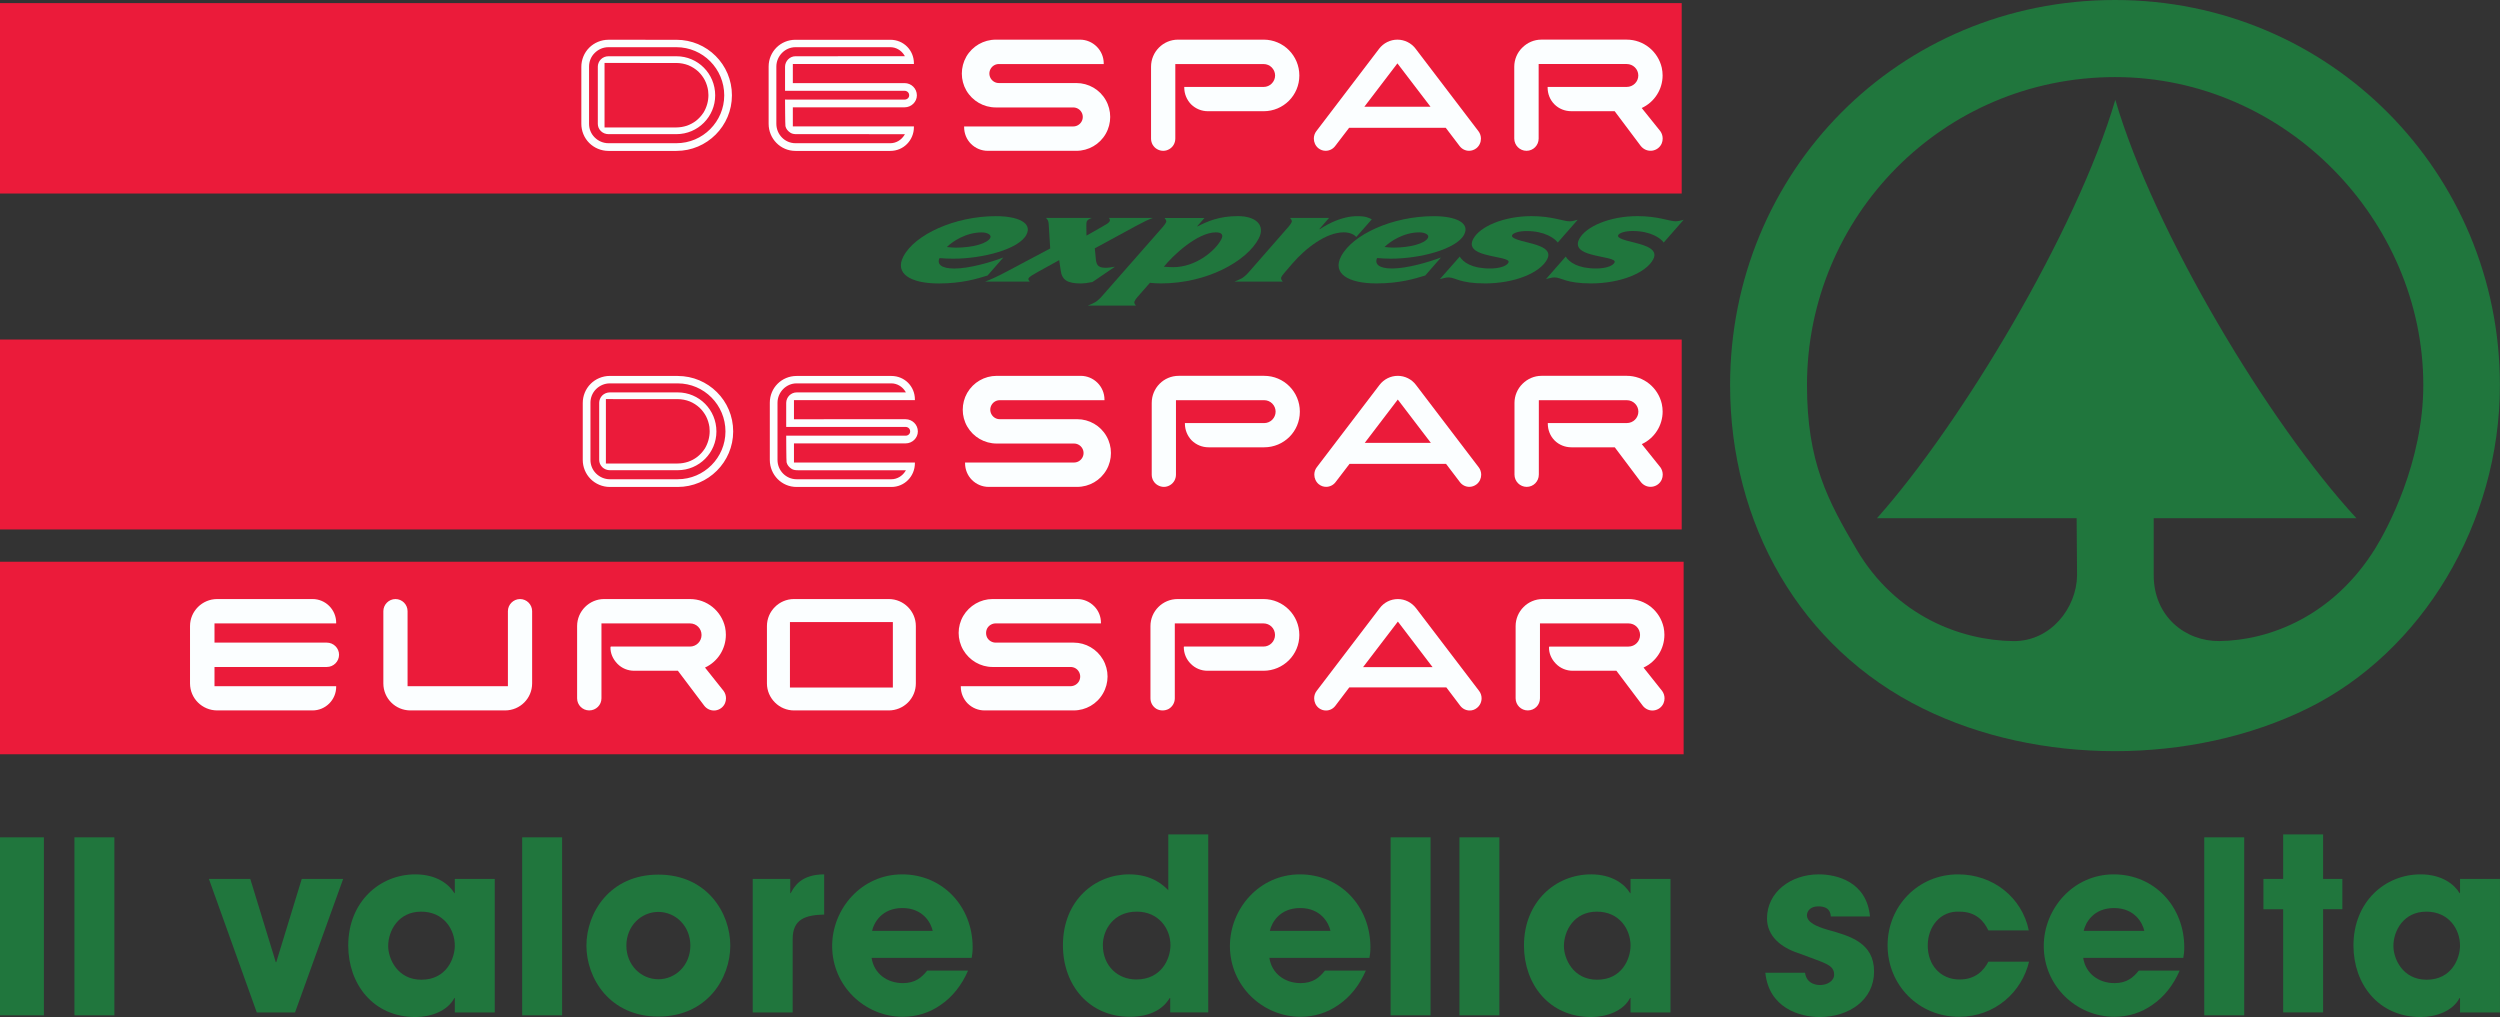 <?xml version="1.0" encoding="UTF-8" standalone="no"?>
<!-- Created with Inkscape (http://www.inkscape.org/) -->

<svg
   version="1.1"
   id="svg1"
   width="154.103"
   height="62.693"
   viewBox="0 0 154.103 62.693"
   sodipodi:docname="volantino A5.pdf"
   xmlns:inkscape="http://www.inkscape.org/namespaces/inkscape"
   xmlns:sodipodi="http://sodipodi.sourceforge.net/DTD/sodipodi-0.dtd"
   xmlns="http://www.w3.org/2000/svg"
   xmlns:svg="http://www.w3.org/2000/svg">
  <rect x="0" y="0" width="154.103" height="62.693" fill="#333333" stroke="none"/>
  <defs
     id="defs1">
    <clipPath
       clipPathUnits="userSpaceOnUse"
       id="clipPath7">
      <path
         d="M 290.02,521.051 H 413 v 60.987 H 290.02 Z"
         transform="translate(-369.529,-571.566)"
         id="path7" />
    </clipPath>
    <clipPath
       clipPathUnits="userSpaceOnUse"
       id="clipPath9">
      <path
         d="M 290.02,521.051 H 413 v 60.987 H 290.02 Z"
         transform="translate(-361.13,-568.643)"
         id="path9" />
    </clipPath>
    <clipPath
       clipPathUnits="userSpaceOnUse"
       id="clipPath11">
      <path
         d="M 290.02,521.051 H 413 v 60.987 H 290.02 Z"
         transform="translate(-352.254,-570.394)"
         id="path11" />
    </clipPath>
    <clipPath
       clipPathUnits="userSpaceOnUse"
       id="clipPath13">
      <path
         d="M 290.02,521.051 H 413 v 60.987 H 290.02 Z"
         transform="translate(-343.784,-568.866)"
         id="path13" />
    </clipPath>
    <clipPath
       clipPathUnits="userSpaceOnUse"
       id="clipPath15">
      <path
         d="M 290.02,521.051 H 413 v 60.987 H 290.02 Z"
         transform="translate(-329.319,-571.211)"
         id="path15" />
    </clipPath>
    <clipPath
       clipPathUnits="userSpaceOnUse"
       id="clipPath17">
      <path
         d="M 290.02,521.051 H 413 v 60.987 H 290.02 Z"
         transform="translate(-338.048,-564.309)"
         id="path17" />
    </clipPath>
    <clipPath
       clipPathUnits="userSpaceOnUse"
       id="clipPath19">
      <path
         d="M 290.02,521.051 H 413 v 60.987 H 290.02 Z"
         transform="translate(-341.217,-563.567)"
         id="path19" />
    </clipPath>
    <clipPath
       clipPathUnits="userSpaceOnUse"
       id="clipPath21">
      <path
         d="M 290.02,521.051 H 413 v 60.987 H 290.02 Z"
         transform="translate(-348.876,-564.311)"
         id="path21" />
    </clipPath>
    <clipPath
       clipPathUnits="userSpaceOnUse"
       id="clipPath23">
      <path
         d="M 290.02,521.051 H 413 v 60.987 H 290.02 Z"
         transform="translate(-352.241,-564.578)"
         id="path23" />
    </clipPath>
    <clipPath
       clipPathUnits="userSpaceOnUse"
       id="clipPath25">
      <path
         d="M 290.02,521.051 H 413 v 60.987 H 290.02 Z"
         transform="translate(-358.283,-564.311)"
         id="path25" />
    </clipPath>
    <clipPath
       clipPathUnits="userSpaceOnUse"
       id="clipPath27">
      <path
         d="M 290.02,521.051 H 413 v 60.987 H 290.02 Z"
         transform="translate(-364.681,-563.84)"
         id="path27" />
    </clipPath>
    <clipPath
       clipPathUnits="userSpaceOnUse"
       id="clipPath29">
      <path
         d="M 290.02,521.051 H 413 v 60.987 H 290.02 Z"
         transform="translate(-369.579,-563.84)"
         id="path29" />
    </clipPath>
    <clipPath
       clipPathUnits="userSpaceOnUse"
       id="clipPath31">
      <path
         d="M 290.02,521.051 H 413 v 60.987 H 290.02 Z"
         id="path31" />
    </clipPath>
    <clipPath
       clipPathUnits="userSpaceOnUse"
       id="clipPath33">
      <path
         d="M 290.02,521.051 H 413 v 60.987 H 290.02 Z"
         transform="translate(-369.53,-556.026)"
         id="path33" />
    </clipPath>
    <clipPath
       clipPathUnits="userSpaceOnUse"
       id="clipPath35">
      <path
         d="M 290.02,521.051 H 413 v 60.987 H 290.02 Z"
         transform="translate(-361.142,-553.106)"
         id="path35" />
    </clipPath>
    <clipPath
       clipPathUnits="userSpaceOnUse"
       id="clipPath37">
      <path
         d="M 290.02,521.051 H 413 v 60.987 H 290.02 Z"
         transform="translate(-352.276,-554.856)"
         id="path37" />
    </clipPath>
    <clipPath
       clipPathUnits="userSpaceOnUse"
       id="clipPath39">
      <path
         d="M 290.02,521.051 H 413 v 60.987 H 290.02 Z"
         transform="translate(-343.818,-553.329)"
         id="path39" />
    </clipPath>
    <clipPath
       clipPathUnits="userSpaceOnUse"
       id="clipPath41">
      <path
         d="M 290.02,521.051 H 413 v 60.987 H 290.02 Z"
         transform="translate(-329.371,-555.671)"
         id="path41" />
    </clipPath>
    <clipPath
       clipPathUnits="userSpaceOnUse"
       id="clipPath43">
      <path
         d="M 290.02,521.051 H 413 v 60.987 H 290.02 Z"
         id="path43" />
    </clipPath>
    <clipPath
       clipPathUnits="userSpaceOnUse"
       id="clipPath45">
      <path
         d="M 290.02,521.051 H 413 v 60.987 H 290.02 Z"
         transform="translate(-317.266,-543.459)"
         id="path45" />
    </clipPath>
    <clipPath
       clipPathUnits="userSpaceOnUse"
       id="clipPath47">
      <path
         d="M 290.02,521.051 H 413 v 60.987 H 290.02 Z"
         transform="translate(-335.006,-543.459)"
         id="path47" />
    </clipPath>
    <clipPath
       clipPathUnits="userSpaceOnUse"
       id="clipPath49">
      <path
         d="M 290.02,521.051 H 413 v 60.987 H 290.02 Z"
         transform="translate(-361.16,-542.771)"
         id="path49" />
    </clipPath>
    <clipPath
       clipPathUnits="userSpaceOnUse"
       id="clipPath51">
      <path
         d="M 290.02,521.051 H 413 v 60.987 H 290.02 Z"
         transform="translate(-369.573,-542.547)"
         id="path51" />
    </clipPath>
    <clipPath
       clipPathUnits="userSpaceOnUse"
       id="clipPath53">
      <path
         d="M 290.02,521.051 H 413 v 60.987 H 290.02 Z"
         id="path53" />
    </clipPath>
    <clipPath
       clipPathUnits="userSpaceOnUse"
       id="clipPath55">
      <path
         d="M 290.02,521.051 H 413 v 60.987 H 290.02 Z"
         id="path55" />
    </clipPath>
    <clipPath
       clipPathUnits="userSpaceOnUse"
       id="clipPath57">
      <path
         d="M 290.02,521.051 H 413 v 60.987 H 290.02 Z"
         transform="translate(-308.529,-534.42)"
         id="path57" />
    </clipPath>
    <clipPath
       clipPathUnits="userSpaceOnUse"
       id="clipPath59">
      <path
         d="M 290.02,521.051 H 413 v 60.987 H 290.02 Z"
         transform="translate(-315.538,-534.42)"
         id="path59" />
    </clipPath>
    <clipPath
       clipPathUnits="userSpaceOnUse"
       id="clipPath61">
      <path
         d="M 290.02,521.051 H 413 v 60.987 H 290.02 Z"
         id="path61" />
    </clipPath>
    <clipPath
       clipPathUnits="userSpaceOnUse"
       id="clipPath63">
      <path
         d="M 290.02,521.051 H 413 v 60.987 H 290.02 Z"
         transform="translate(-319.776,-531.338)"
         id="path63" />
    </clipPath>
    <clipPath
       clipPathUnits="userSpaceOnUse"
       id="clipPath65">
      <path
         d="M 290.02,521.051 H 413 v 60.987 H 290.02 Z"
         transform="translate(-327.463,-528.245)"
         id="path65" />
    </clipPath>
    <clipPath
       clipPathUnits="userSpaceOnUse"
       id="clipPath67">
      <path
         d="M 290.02,521.051 H 413 v 60.987 H 290.02 Z"
         transform="translate(-335.529,-530.181)"
         id="path67" />
    </clipPath>
    <clipPath
       clipPathUnits="userSpaceOnUse"
       id="clipPath69">
      <path
         d="M 290.02,521.051 H 413 v 60.987 H 290.02 Z"
         transform="translate(-348.523,-536.478)"
         id="path69" />
    </clipPath>
    <clipPath
       clipPathUnits="userSpaceOnUse"
       id="clipPath71">
      <path
         d="M 290.02,521.051 H 413 v 60.987 H 290.02 Z"
         transform="translate(-353.918,-530.181)"
         id="path71" />
    </clipPath>
    <clipPath
       clipPathUnits="userSpaceOnUse"
       id="clipPath73">
      <path
         d="M 290.02,521.051 H 413 v 60.987 H 290.02 Z"
         id="path73" />
    </clipPath>
    <clipPath
       clipPathUnits="userSpaceOnUse"
       id="clipPath75">
      <path
         d="M 290.02,521.051 H 413 v 60.987 H 290.02 Z"
         id="path75" />
    </clipPath>
    <clipPath
       clipPathUnits="userSpaceOnUse"
       id="clipPath77">
      <path
         d="M 290.02,521.051 H 413 v 60.987 H 290.02 Z"
         transform="translate(-369.894,-534.42)"
         id="path77" />
    </clipPath>
    <clipPath
       clipPathUnits="userSpaceOnUse"
       id="clipPath79">
      <path
         d="M 290.02,521.051 H 413 v 60.987 H 290.02 Z"
         transform="translate(-379.116,-532.684)"
         id="path79" />
    </clipPath>
    <clipPath
       clipPathUnits="userSpaceOnUse"
       id="clipPath81">
      <path
         d="M 290.02,521.051 H 413 v 60.987 H 290.02 Z"
         transform="translate(-384.59,-530.593)"
         id="path81" />
    </clipPath>
    <clipPath
       clipPathUnits="userSpaceOnUse"
       id="clipPath83">
      <path
         d="M 290.02,521.051 H 413 v 60.987 H 290.02 Z"
         transform="translate(-391.543,-530.181)"
         id="path83" />
    </clipPath>
    <clipPath
       clipPathUnits="userSpaceOnUse"
       id="clipPath85">
      <path
         d="M 290.02,521.051 H 413 v 60.987 H 290.02 Z"
         id="path85" />
    </clipPath>
    <clipPath
       clipPathUnits="userSpaceOnUse"
       id="clipPath87">
      <path
         d="M 290.02,521.051 H 413 v 60.987 H 290.02 Z"
         transform="translate(-400.064,-536.478)"
         id="path87" />
    </clipPath>
    <clipPath
       clipPathUnits="userSpaceOnUse"
       id="clipPath89">
      <path
         d="M 290.02,521.051 H 413 v 60.987 H 290.02 Z"
         transform="translate(-408.241,-534.42)"
         id="path89" />
    </clipPath>
    <clipPath
       clipPathUnits="userSpaceOnUse"
       id="clipPath91">
      <path
         d="M 290.02,521.051 H 413 v 60.987 H 290.02 Z"
         transform="translate(-390.443,-575.053)"
         id="path91" />
    </clipPath>
  </defs>
  <sodipodi:namedview
     id="namedview1"
     pagecolor="#ffffff"
     bordercolor="#000000"
     borderopacity="0.25"
     inkscape:showpageshadow="2"
     inkscape:pageopacity="0.0"
     inkscape:pagecheckerboard="0"
     inkscape:deskcolor="#d1d1d1">
    <inkscape:page
       x="0"
       y="0"
       width="154.103"
       height="62.693"
       id="page2"
       margin="0"
       bleed="0" />
  </sodipodi:namedview>
  <g
     id="g1"
     inkscape:groupmode="layer"
     inkscape:label="1"
     transform="translate(-390.22,-26.964)">
    <g
       id="g30612">
      <path
         id="path5"
         d="m 292.665,566.248 h 77.839 v 8.805 h -77.839 z"
         style="fill:#eb1b3a;fill-opacity:1;fill-rule:nonzero;stroke:none"
         transform="matrix(1.333,0,0,-1.333,0,793.701)" />
      <path
         id="path6"
         d="M 0,0 C 0,0.117 -0.013,0.236 -0.038,0.353 V 0.354 C -0.21,1.109 -0.879,1.655 -1.659,1.655 h -3.953 c -0.328,0 -0.643,-0.136 -0.877,-0.371 V 1.285 C -6.724,1.056 -6.86,0.735 -6.86,0.401 v -3.32 c 0,-0.312 0.255,-0.567 0.567,-0.567 0.313,0 0.561,0.255 0.561,0.567 v 3.446 h 4.073 c 0.148,0 0.282,-0.06 0.379,-0.156 0.097,-0.096 0.156,-0.229 0.156,-0.374 0,-0.145 -0.059,-0.277 -0.156,-0.373 -0.097,-0.096 -0.231,-0.156 -0.379,-0.156 h -3.658 v -0.031 c 0,-0.291 0.111,-0.57 0.316,-0.775 0.205,-0.205 0.484,-0.316 0.775,-0.316 h 2.009 l 1.208,-1.61 h 10e-4 c 0.111,-0.139 0.273,-0.22 0.449,-0.22 0.024,0 0.048,10e-4 0.073,0.004 0.197,0.026 0.369,0.153 0.446,0.338 0.03,0.071 0.043,0.147 0.043,0.222 0,0.12 -0.036,0.24 -0.106,0.338 v 10e-4 l -0.863,1.074 C -0.369,-1.232 0,-0.637 0,0"
         style="fill:#fbfeff;fill-opacity:1;fill-rule:nonzero;stroke:none"
         transform="matrix(1.333,0,0,-1.333,492.705,31.613)"
         clip-path="url(#clipPath7)" />
      <path
         id="path8"
         d="M 0,0 C 0,0.122 -0.039,0.246 -0.118,0.349 V 0.348 L -3.02,4.157 h 10e-4 c -0.201,0.266 -0.515,0.421 -0.843,0.421 -0.333,0 -0.641,-0.155 -0.847,-0.42 V 4.157 L -7.61,0.349 C -7.689,0.247 -7.727,0.125 -7.727,0.003 c 0,-0.167 0.072,-0.334 0.209,-0.445 0.1,-0.08 0.219,-0.119 0.337,-0.119 0.165,0 0.328,0.074 0.436,0.215 l 0.65,0.849 h 4.467 l 0.645,-0.849 c 0.108,-0.14 0.269,-0.215 0.432,-0.215 0.118,0 0.238,0.039 0.34,0.118 C -0.072,-0.332 0,-0.166 0,0 m -2.331,1.475 h -3.061 l 1.53,2.006 z"
         style="fill:#fbfeff;fill-opacity:1;fill-rule:nonzero;stroke:none"
         transform="matrix(1.333,0,0,-1.333,481.507,35.511)"
         clip-path="url(#clipPath9)" />
      <path
         id="path10"
         d="m 0,0 c 0.298,0.299 0.482,0.712 0.482,1.169 0,0.457 -0.184,0.872 -0.482,1.172 -0.299,0.3 -0.712,0.486 -1.169,0.486 h -3.959 c -0.346,0 -0.658,-0.141 -0.883,-0.368 -0.226,-0.227 -0.365,-0.54 -0.365,-0.886 v -3.32 c 0,-0.203 0.102,-0.39 0.281,-0.491 0.089,-0.051 0.186,-0.076 0.283,-0.076 0.096,0 0.191,0.025 0.277,0.076 h 0.001 c 0.178,0.102 0.28,0.288 0.28,0.491 v 3.445 h 4.085 c 0.145,0 0.277,-0.059 0.373,-0.155 C -0.7,1.446 -0.639,1.314 -0.639,1.169 -0.639,1.024 -0.7,0.892 -0.796,0.796 -0.892,0.699 -1.024,0.64 -1.169,0.64 H -4.84 V 0.609 c 0,-0.292 0.118,-0.57 0.317,-0.775 v 0 0 c 0.211,-0.205 0.484,-0.317 0.781,-0.317 h 2.573 c 0.457,0 0.87,0.185 1.169,0.483 m -5.534,-2.238 z m 0,0 h -0.001 z"
         style="fill:#fbfeff;fill-opacity:1;fill-rule:nonzero;stroke:none"
         transform="matrix(1.333,0,0,-1.333,469.671,33.176)"
         clip-path="url(#clipPath11)" />
      <path
         id="path12"
         d="M 0,0 C 0.138,0.24 0.207,0.511 0.207,0.781 0.207,1.051 0.138,1.322 0,1.562 -0.277,2.048 -0.793,2.348 -1.359,2.348 h -3.584 c -0.158,0 -0.298,0.085 -0.378,0.22 -0.039,0.068 -0.059,0.144 -0.059,0.22 0,0.076 0.02,0.152 0.059,0.219 0.08,0.136 0.22,0.22 0.378,0.22 h 4.851 v 0.03 c 0,0.292 -0.118,0.571 -0.323,0.775 -0.205,0.205 -0.483,0.323 -0.775,0.323 h -3.892 c -0.566,0 -1.082,-0.301 -1.365,-0.786 V 3.568 C -6.585,3.325 -6.654,3.055 -6.654,2.785 c 0,-0.269 0.069,-0.539 0.207,-0.779 0.283,-0.485 0.799,-0.786 1.365,-0.786 h 3.579 C -1.345,1.22 -1.198,1.136 -1.12,1 -1.08,0.933 -1.061,0.857 -1.061,0.781 -1.061,0.705 -1.08,0.629 -1.12,0.562 -1.198,0.426 -1.345,0.341 -1.503,0.341 h -5.045 v -0.03 c 0,-0.291 0.112,-0.57 0.317,-0.775 0.205,-0.205 0.484,-0.322 0.775,-0.322 h 4.097 c 0.566,0 1.082,0.3 1.359,0.786"
         style="fill:#fbfeff;fill-opacity:1;fill-rule:nonzero;stroke:none"
         transform="matrix(1.333,0,0,-1.333,458.378,35.213)"
         clip-path="url(#clipPath13)" />
      <path
         id="path14"
         d="m 0,0 v 0.885 h 5.569 0.03 V 0.916 C 5.599,1.22 5.479,1.492 5.283,1.688 5.087,1.884 4.815,2.004 4.512,2.004 H 0.12 C -0.224,2.004 -0.534,1.867 -0.758,1.643 -0.981,1.419 -1.119,1.11 -1.119,0.765 v -2.648 c 0,-0.345 0.138,-0.658 0.361,-0.884 0.224,-0.228 0.534,-0.368 0.878,-0.368 h 4.392 c 0.303,0 0.576,0.123 0.771,0.323 0.196,0.2 0.316,0.474 0.316,0.777 v 0.032 H 0 v 0.884 h 5.171 c 0.304,0 0.565,0.247 0.565,0.553 0,0.32 -0.261,0.565 -0.565,0.566 z m -0.36,0.76 v -1.116 h 5.531 c 0.054,0 0.107,-0.021 0.145,-0.057 C 5.356,-0.45 5.38,-0.503 5.38,-0.566 5.38,-0.623 5.355,-0.673 5.316,-0.707 5.278,-0.741 5.225,-0.762 5.171,-0.762 l -5.531,0.001 c 0,-0.052 0.005,-1.167 0.018,-1.23 0.027,-0.129 0.121,-0.236 0.236,-0.308 0.084,-0.054 0.189,-0.062 0.298,-0.062 H 5.184 L 5.156,-2.407 C 5.014,-2.635 4.771,-2.779 4.512,-2.779 H 0.12 c -0.484,0 -0.88,0.399 -0.882,0.895 v 2.649 c 0.001,0.484 0.397,0.895 0.882,0.896 h 4.392 c 0.259,0 0.502,-0.143 0.644,-0.372 L 5.18,1.244 0.12,1.242 C -0.008,1.242 -0.127,1.188 -0.215,1.1 -0.302,1.013 -0.36,0.888 -0.36,0.76 m -2.456,-1.326 c 0,0.715 -0.288,1.358 -0.753,1.821 -0.465,0.464 -1.107,0.749 -1.816,0.749 -0.785,0 -3.142,10e-4 -3.142,10e-4 -0.338,0 -0.661,-0.14 -0.887,-0.365 C -9.654,1.401 -9.78,1.077 -9.78,0.753 V 0.752 -1.883 c 0,-0.324 0.126,-0.647 0.366,-0.886 0.226,-0.226 0.549,-0.366 0.887,-0.366 h 3.142 c 1.418,0 2.569,1.153 2.569,2.569 m -0.356,0 c 0,-1.211 -0.987,-2.213 -2.213,-2.213 h -3.142 c -0.242,0 -0.47,0.1 -0.639,0.27 -0.172,0.171 -0.257,0.399 -0.257,0.625 v 1.325 1.324 c 0,0.227 0.085,0.455 0.257,0.625 0.169,0.171 0.397,0.271 0.639,0.271 h 3.142 c 1.226,0 2.213,-1.002 2.213,-2.227 m -0.941,-1.266 c 0.324,0.325 0.523,0.774 0.523,1.266 0,0.999 -0.796,1.808 -1.795,1.808 0,0 -2.618,0 -3.142,0 C -8.656,1.242 -8.786,1.19 -8.876,1.1 -8.966,1.011 -9.018,0.88 -9.018,0.765 v -2.649 c 0,-0.129 0.051,-0.243 0.142,-0.335 0.09,-0.089 0.22,-0.141 0.349,-0.141 h 3.142 c 0.5,0 0.948,0.202 1.272,0.528 m 0.21,1.282 c 0,-0.282 -0.076,-0.561 -0.223,-0.807 L -4.127,-1.359 -4.13,-1.362 C -4.225,-1.509 -4.345,-1.64 -4.483,-1.748 v 0 C -4.61,-1.843 -4.75,-1.917 -4.898,-1.97 H -4.899 C -5.057,-2.021 -5.221,-2.049 -5.386,-2.05 H -8.707 V 0.932 L -5.38,0.931 h -0.001 c 0.19,-0.002 0.379,-0.038 0.556,-0.106 V 0.824 c 0.168,-0.07 0.322,-0.169 0.457,-0.292 V 0.531 c 0.12,-0.115 0.221,-0.25 0.299,-0.397 V 0.133 c 0.077,-0.153 0.129,-0.318 0.153,-0.488 0,0 0.013,-0.131 0.013,-0.195"
         style="fill:#fbfeff;fill-opacity:1;fill-rule:nonzero;stroke:none"
         transform="matrix(1.333,0,0,-1.333,439.091,32.087)"
         clip-path="url(#clipPath15)" />
      <path
         id="path16"
         d="m 0,0 c 0.272,0 0.468,-0.116 0.397,-0.255 -0.137,-0.261 -0.824,-0.45 -1.593,-0.45 -0.125,0 -0.291,0.018 -0.415,0.028 C -1.356,-0.422 -0.729,0 0,0 m 1.001,-1.161 c -0.598,-0.227 -1.587,-0.51 -2.263,-0.51 -0.61,0 -0.817,0.206 -0.686,0.483 0.206,-0.018 0.414,-0.027 0.639,-0.027 1.368,0 3.033,0.443 3.376,1.105 0.285,0.533 -0.349,0.861 -1.409,0.861 -1.896,0 -3.744,-0.845 -4.277,-1.862 -0.415,-0.788 0.314,-1.25 1.634,-1.25 1.073,0 1.765,0.216 2.257,0.367 z"
         style="fill:#20763d;fill-opacity:1;fill-rule:nonzero;stroke:none"
         transform="matrix(1.333,0,0,-1.333,450.731,41.29)"
         clip-path="url(#clipPath17)" />
      <path
         id="path18"
         d="M 0,0 -0.071,1.142 C -0.083,1.286 -0.125,1.343 -0.195,1.41 h 2.12 C 1.836,1.377 1.736,1.337 1.694,1.259 1.677,1.222 1.671,1.154 1.671,1.094 L 1.677,0.593 2.429,1.021 C 2.577,1.103 2.707,1.177 2.748,1.254 2.778,1.316 2.755,1.371 2.714,1.41 H 4.745 C 4.544,1.337 4.395,1.271 3.993,1.055 L 2.062,0.006 2.103,-0.418 c 0.024,-0.282 0.054,-0.478 0.45,-0.476 0.148,0 0.29,0.027 0.439,0.049 L 1.955,-1.552 C 1.771,-1.589 1.582,-1.617 1.416,-1.619 0.794,-1.617 0.545,-1.458 0.486,-1.022 L 0.415,-0.54 -0.598,-1.1 c -0.148,-0.084 -0.361,-0.201 -0.403,-0.279 -0.03,-0.061 0.018,-0.106 0.059,-0.155 h -2.067 c 0.213,0.082 0.533,0.216 0.989,0.461 z"
         style="fill:#20763d;fill-opacity:1;fill-rule:nonzero;stroke:none"
         transform="matrix(1.333,0,0,-1.333,454.956,42.279)"
         clip-path="url(#clipPath19)" />
      <path
         id="path20"
         d="m 0,0 c 0.273,0 0.361,-0.116 0.249,-0.325 -0.284,-0.542 -1.191,-1.285 -2.221,-1.285 -0.119,0 -0.308,0.012 -0.433,0.021 C -1.985,-1.06 -0.847,0 0,0 m -5.272,-2.956 c -0.261,-0.298 -0.421,-0.332 -0.657,-0.432 h 2.233 c -0.048,0.061 -0.107,0.128 -0.06,0.21 0.019,0.034 0.042,0.089 0.131,0.189 l 0.574,0.656 c 0.178,-0.018 0.338,-0.028 0.51,-0.028 2.12,0 3.963,1.018 4.52,2.072 0.325,0.623 -0.13,1.04 -0.96,1.04 -0.888,0 -1.427,-0.252 -1.872,-0.478 l -0.011,0.01 0.336,0.382 H -2.375 C -2.328,0.605 -2.263,0.538 -2.31,0.456 -2.328,0.423 -2.358,0.362 -2.44,0.267 Z"
         style="fill:#20763d;fill-opacity:1;fill-rule:nonzero;stroke:none"
         transform="matrix(1.333,0,0,-1.333,465.169,41.287)"
         clip-path="url(#clipPath21)" />
      <path
         id="path22"
         d="M 0,0 C 0.083,0.098 0.113,0.155 0.13,0.189 0.178,0.271 0.113,0.338 0.065,0.398 h 1.801 l -0.444,-0.51 0.012,-0.012 c 0.396,0.256 1.024,0.605 1.747,0.605 0.385,0 0.515,-0.07 0.663,-0.147 L 3.128,-0.479 c -0.102,0.108 -0.291,0.212 -0.581,0.212 -0.806,0 -1.753,-0.717 -2.387,-1.455 l -0.362,-0.423 c -0.094,-0.106 -0.118,-0.157 -0.136,-0.19 -0.041,-0.083 0.018,-0.15 0.066,-0.211 h -2.24 c 0.237,0.101 0.397,0.128 0.664,0.434 z"
         style="fill:#20763d;fill-opacity:1;fill-rule:nonzero;stroke:none"
         transform="matrix(1.333,0,0,-1.333,469.655,40.93)"
         clip-path="url(#clipPath23)" />
      <path
         id="path24"
         d="M 0,0 C 0.266,0 0.474,-0.116 0.397,-0.255 0.261,-0.516 -0.427,-0.707 -1.196,-0.705 -1.321,-0.707 -1.487,-0.69 -1.611,-0.677 -1.356,-0.422 -0.728,0 0,0 m 1.001,-1.161 c -0.598,-0.227 -1.588,-0.51 -2.262,-0.51 -0.611,0 -0.818,0.206 -0.694,0.483 0.214,-0.018 0.421,-0.027 0.646,-0.029 1.368,0.002 3.027,0.446 3.376,1.108 0.285,0.532 -0.349,0.86 -1.409,0.857 -1.896,0 -3.745,-0.842 -4.278,-1.859 -0.414,-0.788 0.315,-1.25 1.636,-1.25 1.071,0 1.765,0.216 2.256,0.366 z"
         style="fill:#20763d;fill-opacity:1;fill-rule:nonzero;stroke:none"
         transform="matrix(1.333,0,0,-1.333,477.711,41.287)"
         clip-path="url(#clipPath25)" />
      <path
         id="path26"
         d="M 0,0 C -0.137,0.195 -0.605,0.532 -1.439,0.532 -1.8,0.532 -2.055,0.444 -2.109,0.344 -2.18,0.2 -1.783,0.1 -1.344,-0.008 c 0.533,-0.132 1.095,-0.314 0.853,-0.77 -0.332,-0.628 -1.511,-1.112 -2.873,-1.112 -1.168,0 -1.375,0.278 -1.683,0.278 -0.13,0 -0.26,-0.045 -0.403,-0.079 l 0.918,1.041 c 0.16,-0.261 0.557,-0.552 1.41,-0.55 0.362,0 0.747,0.088 0.841,0.271 0.101,0.19 -0.551,0.228 -1.078,0.377 -0.432,0.118 -0.764,0.311 -0.55,0.717 0.296,0.568 1.397,1.055 2.695,1.057 0.942,0 1.475,-0.24 1.759,-0.24 0.113,0 0.254,0.034 0.379,0.073 z"
         style="fill:#20763d;fill-opacity:1;fill-rule:nonzero;stroke:none"
         transform="matrix(1.333,0,0,-1.333,486.241,41.915)"
         clip-path="url(#clipPath27)" />
      <path
         id="path28"
         d="m 0,0 c -0.13,0.197 -0.605,0.534 -1.433,0.534 -0.362,0 -0.617,-0.09 -0.67,-0.19 -0.077,-0.144 0.326,-0.244 0.764,-0.35 0.533,-0.134 1.096,-0.316 0.853,-0.772 -0.331,-0.626 -1.516,-1.112 -2.873,-1.112 -1.166,0 -1.38,0.278 -1.682,0.278 -0.135,0 -0.26,-0.044 -0.402,-0.077 l 0.912,1.039 c 0.165,-0.261 0.562,-0.55 1.415,-0.55 0.356,0 0.746,0.088 0.841,0.273 0.102,0.188 -0.55,0.228 -1.078,0.377 -0.432,0.116 -0.764,0.31 -0.551,0.717 0.297,0.566 1.393,1.055 2.695,1.055 0.943,0 1.475,-0.238 1.754,-0.238 0.118,0 0.255,0.033 0.379,0.071 z"
         style="fill:#20763d;fill-opacity:1;fill-rule:nonzero;stroke:none"
         transform="matrix(1.333,0,0,-1.333,492.772,41.915)"
         clip-path="url(#clipPath29)" />
      <path
         id="path30"
         d="m 292.665,550.714 h 77.839 v 8.783 h -77.839 z"
         style="fill:#eb1b3a;fill-opacity:1;fill-rule:nonzero;stroke:none"
         transform="matrix(1.333,0,0,-1.333,0,793.701)"
         clip-path="url(#clipPath31)" />
      <path
         id="path32"
         d="m 0,0 c 0,0.117 -0.013,0.235 -0.038,0.353 v 0 c -0.172,0.754 -0.84,1.3 -1.619,1.3 h -3.948 c -0.327,0 -0.642,-0.136 -0.876,-0.37 v 0 C -6.715,1.054 -6.851,0.734 -6.851,0.4 v -3.315 c 0,-0.312 0.254,-0.567 0.566,-0.567 0.312,0 0.56,0.255 0.56,0.567 v 3.441 h 4.068 c 0.148,0 0.282,-0.059 0.378,-0.156 0.097,-0.096 0.157,-0.228 0.157,-0.373 0,-0.145 -0.06,-0.277 -0.157,-0.373 -0.096,-0.096 -0.23,-0.155 -0.378,-0.155 H -5.31 v -0.031 c 0,-0.291 0.111,-0.57 0.315,-0.775 0.205,-0.204 0.484,-0.315 0.774,-0.315 h 2.007 l 1.207,-1.607 c 0.111,-0.14 0.273,-0.221 0.449,-0.221 0.023,0 0.048,0.002 0.073,0.005 0.197,0.025 0.368,0.152 0.445,0.337 0.03,0.071 0.044,0.147 0.044,0.221 0,0.121 -0.037,0.24 -0.107,0.339 h -0.001 l -0.86,1.073 C -0.368,-1.23 0,-0.636 0,0"
         style="fill:#fbfeff;fill-opacity:1;fill-rule:nonzero;stroke:none"
         transform="matrix(1.333,0,0,-1.333,492.707,52.334)"
         clip-path="url(#clipPath33)" />
      <path
         id="path34"
         d="M 0,0 C 0,0.123 -0.039,0.246 -0.118,0.349 V 0.348 l -2.898,3.804 c -0.199,0.266 -0.514,0.421 -0.841,0.421 -0.332,0 -0.641,-0.155 -0.846,-0.421 v 0 L -7.601,0.349 C -7.68,0.247 -7.717,0.125 -7.717,0.004 c 0,-0.168 0.072,-0.334 0.209,-0.445 0.099,-0.08 0.218,-0.119 0.336,-0.119 0.164,0 0.327,0.074 0.435,0.215 l 0.649,0.848 h 4.462 l 0.644,-0.848 c 0.108,-0.141 0.269,-0.215 0.432,-0.215 0.117,0 0.237,0.039 0.338,0.118 C -0.072,-0.331 0,-0.166 0,0 m -2.328,1.473 h -3.057 l 1.528,2.004 z"
         style="fill:#fbfeff;fill-opacity:1;fill-rule:nonzero;stroke:none"
         transform="matrix(1.333,0,0,-1.333,481.523,56.227)"
         clip-path="url(#clipPath35)" />
      <path
         id="path36"
         d="m 0,0 c 0.298,0.298 0.482,0.711 0.482,1.167 0,0.457 -0.184,0.871 -0.482,1.171 -0.298,0.3 -0.711,0.485 -1.167,0.485 h -3.954 c -0.346,0 -0.658,-0.14 -0.883,-0.367 C -6.229,2.229 -6.368,1.916 -6.368,1.57 v -3.315 c 0,-0.203 0.102,-0.389 0.281,-0.49 0.089,-0.051 0.185,-0.077 0.282,-0.077 0.097,0 0.192,0.026 0.278,0.077 v 0 c 0.178,0.102 0.28,0.287 0.28,0.49 v 3.442 h 4.08 c 0.144,0 0.277,-0.06 0.373,-0.156 0.095,-0.097 0.155,-0.229 0.155,-0.374 0,-0.144 -0.06,-0.276 -0.155,-0.373 C -0.89,0.698 -1.023,0.638 -1.167,0.638 h -3.666 v -0.03 c 0,-0.292 0.118,-0.57 0.316,-0.774 v 0 0 c 0.211,-0.204 0.483,-0.316 0.78,-0.316 h 2.57 c 0.456,0 0.869,0.184 1.167,0.482 m -5.527,-2.235 z"
         style="fill:#fbfeff;fill-opacity:1;fill-rule:nonzero;stroke:none"
         transform="matrix(1.333,0,0,-1.333,469.702,53.894)"
         clip-path="url(#clipPath37)" />
      <path
         id="path38"
         d="M 0,0 C 0.138,0.24 0.207,0.51 0.207,0.78 0.207,1.05 0.138,1.32 0,1.559 -0.277,2.045 -0.792,2.345 -1.357,2.345 h -3.58 c -0.158,0 -0.298,0.084 -0.377,0.22 -0.039,0.067 -0.059,0.143 -0.059,0.219 0,0.076 0.02,0.151 0.059,0.219 0.079,0.135 0.219,0.22 0.377,0.22 h 4.845 v 0.03 c 0,0.291 -0.118,0.57 -0.322,0.774 -0.204,0.204 -0.483,0.322 -0.774,0.322 h -3.888 c -0.565,0 -1.08,-0.301 -1.362,-0.785 H -6.439 C -6.577,3.321 -6.646,3.051 -6.646,2.782 c 0,-0.27 0.069,-0.539 0.208,-0.778 0.282,-0.485 0.797,-0.785 1.362,-0.785 h 3.575 c 0.158,0 0.304,-0.085 0.382,-0.22 0.04,-0.067 0.06,-0.144 0.06,-0.219 0,-0.076 -0.02,-0.152 -0.06,-0.219 -0.078,-0.135 -0.224,-0.22 -0.382,-0.22 H -6.539 V 0.31 c 0,-0.29 0.112,-0.569 0.316,-0.773 0.204,-0.205 0.483,-0.323 0.774,-0.323 h 4.092 c 0.565,0 1.08,0.301 1.357,0.786"
         style="fill:#fbfeff;fill-opacity:1;fill-rule:nonzero;stroke:none"
         transform="matrix(1.333,0,0,-1.333,458.424,55.929)"
         clip-path="url(#clipPath39)" />
      <path
         id="path40"
         d="m 0,0 v 0.884 c -0.01,0 4.661,0 5.561,0 h 0.031 v 0.031 0 c 0,0.303 -0.12,0.574 -0.316,0.771 C 5.081,1.881 4.809,2.001 4.506,2.001 H 0.12 c -0.344,0 -0.653,-0.137 -0.877,-0.36 -0.223,-0.223 -0.36,-0.533 -0.36,-0.877 v -2.645 c 0,-0.344 0.137,-0.657 0.36,-0.884 0.223,-0.226 0.533,-0.367 0.877,-0.367 h 4.386 c 0.304,0 0.575,0.124 0.771,0.323 0.195,0.199 0.315,0.474 0.315,0.777 v 0.031 H 0 v 0.884 h 5.164 c 0.304,0 0.565,0.246 0.565,0.552 0,0.318 -0.261,0.564 -0.565,0.565 z m -0.359,0.758 v -1.114 h 5.523 c 0.055,0 0.107,-0.02 0.146,-0.057 0.039,-0.036 0.063,-0.09 0.063,-0.152 0,-0.058 -0.025,-0.107 -0.064,-0.141 -0.038,-0.035 -0.09,-0.055 -0.145,-0.055 l -5.523,0.001 c 0,-0.052 0.004,-1.166 0.017,-1.229 0.027,-0.128 0.12,-0.235 0.236,-0.308 0.084,-0.053 0.188,-0.062 0.297,-0.062 H 5.177 L 5.149,-2.405 c -0.142,-0.227 -0.385,-0.37 -0.643,-0.37 -0.466,0 -3.454,0 -4.386,0 -0.483,0 -0.88,0.397 -0.881,0.893 v 2.646 c 0.001,0.483 0.397,0.894 0.881,0.894 h 4.386 c 0.258,0 0.501,-0.143 0.643,-0.371 L 5.174,1.242 0.12,1.24 C -0.008,1.24 -0.127,1.186 -0.215,1.099 -0.302,1.012 -0.359,0.886 -0.359,0.758 m -2.452,-1.323 c 0,0.714 -0.288,1.356 -0.754,1.819 -0.464,0.463 -1.106,0.747 -1.813,0.747 -0.785,0 -3.138,0.002 -3.139,0.002 -0.337,0 -0.66,-0.14 -0.885,-0.366 C -9.641,1.399 -9.767,1.076 -9.767,0.752 V 0.75 -1.881 c 0,-0.323 0.126,-0.646 0.365,-0.885 0.225,-0.225 0.548,-0.366 0.885,-0.366 h 3.139 c 1.415,0 2.567,1.152 2.567,2.567 m -0.357,0 c 0,-1.209 -0.986,-2.21 -2.21,-2.21 -0.698,0 -2.79,0 -3.139,0 -0.241,0 -0.468,0.099 -0.638,0.269 -0.171,0.171 -0.256,0.398 -0.256,0.624 v 1.324 1.322 c 0,0.227 0.085,0.454 0.256,0.625 0.17,0.17 0.397,0.269 0.638,0.269 0,0 2.79,0.001 3.139,0 1.224,0 2.21,-1 2.21,-2.223 m -0.94,-1.265 c 0.323,0.325 0.522,0.772 0.522,1.265 0,0.997 -0.795,1.806 -1.792,1.806 0,0 -2.616,-0.001 -3.138,0 h -10e-4 c -0.128,0 -0.258,-0.053 -0.348,-0.142 -0.09,-0.09 -0.142,-0.22 -0.142,-0.335 v -2.646 c 10e-4,-0.128 0.051,-0.242 0.142,-0.334 0.09,-0.09 0.22,-0.141 0.348,-0.141 h 3.139 c 0.499,0 0.947,0.202 1.27,0.527 m 0.21,1.28 c 0,-0.281 -0.077,-0.56 -0.223,-0.805 L -4.122,-1.357 -4.125,-1.36 C -4.22,-1.508 -4.339,-1.638 -4.478,-1.746 v 0 C -4.604,-1.841 -4.744,-1.915 -4.893,-1.967 -5.05,-2.019 -5.214,-2.046 -5.38,-2.047 H -8.697 V 0.931 L -5.373,0.93 h -10e-4 c 0.19,-0.002 0.378,-0.038 0.555,-0.107 0.168,-0.069 0.322,-0.169 0.456,-0.292 V 0.53 C -4.242,0.415 -4.142,0.281 -4.064,0.134 V 0.133 c 0.077,-0.153 0.129,-0.317 0.154,-0.488 0,0 0.012,-0.131 0.012,-0.195"
         style="fill:#fbfeff;fill-opacity:1;fill-rule:nonzero;stroke:none"
         transform="matrix(1.333,0,0,-1.333,439.161,52.806)"
         clip-path="url(#clipPath41)" />
      <path
         id="path42"
         d="m 292.665,540.317 h 77.929 v 8.904 h -77.929 z"
         style="fill:#eb1b3a;fill-opacity:1;fill-rule:nonzero;stroke:none"
         transform="matrix(1.333,0,0,-1.333,0,793.701)"
         clip-path="url(#clipPath43)" />
      <path
         id="path44"
         d="M 0,0 C 0,-0.346 -0.139,-0.659 -0.365,-0.884 -0.591,-1.11 -0.904,-1.25 -1.25,-1.25 h -4.38 c -0.347,0 -0.659,0.14 -0.885,0.366 C -6.741,-0.659 -6.88,-0.346 -6.88,0 v 3.34 c 0.001,0.306 0.254,0.559 0.56,0.56 0.312,0 0.56,-0.255 0.56,-0.56 v -3.47 h 4.64 v 3.47 c 0,0.306 0.254,0.559 0.56,0.56 C -0.248,3.9 0,3.645 0,3.34 Z M 26.397,-0.467 C 26.12,-0.954 25.602,-1.25 25.042,-1.25 h -4.121 c -0.292,0 -0.565,0.112 -0.775,0.317 h -0.001 c -0.204,0.205 -0.322,0.484 -0.322,0.776 v 0.027 h 5.074 c 0.159,0 0.308,0.086 0.388,0.222 0.039,0.069 0.059,0.146 0.059,0.222 0,0.078 -0.02,0.155 -0.059,0.223 H 25.284 C 25.204,0.68 25.057,0.759 24.897,0.759 H 21.29 c -0.554,0 -1.071,0.302 -1.355,0.788 -0.141,0.244 -0.212,0.515 -0.212,0.786 0,0.271 0.071,0.541 0.212,0.785 v 0 C 20.219,3.598 20.736,3.9 21.29,3.9 h 3.921 c 0.286,0 0.565,-0.118 0.77,-0.323 0,0 0.01,-0.009 0.015,-0.014 0.201,-0.204 0.308,-0.477 0.308,-0.761 0,-0.031 -0.002,-0.029 -0.002,-0.029 l -4.866,10e-4 c -0.16,0 -0.309,-0.086 -0.388,-0.222 V 2.553 C 21.011,2.484 20.992,2.407 20.992,2.33 c 0,-0.078 0.019,-0.155 0.056,-0.224 v 0.001 c 0.079,-0.136 0.228,-0.222 0.388,-0.222 h 3.606 c 0.561,0 1.077,-0.302 1.355,-0.782 0.141,-0.243 0.212,-0.514 0.212,-0.785 0,-0.271 -0.071,-0.542 -0.212,-0.786 z m 3.766,2.17 h 3.655 c 0.299,0 0.535,0.242 0.535,0.536 -0.001,0.3 -0.236,0.535 -0.535,0.535 H 29.719 V -0.69 c 0,-0.203 -0.109,-0.388 -0.28,-0.489 L 29.438,-1.18 c -0.089,-0.047 -0.188,-0.071 -0.285,-0.071 -0.097,0 -0.194,0.024 -0.28,0.071 l -0.001,10e-4 c -0.171,0.101 -0.279,0.286 -0.279,0.489 v 3.341 c 0,0.686 0.562,1.249 1.256,1.249 h 3.969 c 0.916,0 1.66,-0.745 1.66,-1.661 0,-0.458 -0.185,-0.872 -0.486,-1.172 C 34.691,0.769 34.276,0.584 33.818,0.584 h -2.59 c -0.285,0 -0.565,0.111 -0.77,0.322 v 0 c -0.211,0.205 -0.323,0.485 -0.323,0.77 -0.007,0.027 0.028,0.027 0.028,0.027 m -39.224,-1.86 c 0,-0.602 -0.491,-1.093 -1.092,-1.093 h -4.412 c -0.345,0 -0.66,0.14 -0.887,0.366 -0.227,0.225 -0.368,0.538 -0.368,0.884 v 2.651 c 0,0.686 0.563,1.249 1.255,1.249 h 4.412 c 0.601,0 1.092,-0.491 1.092,-1.098 L -9.063,2.773 -14.688,2.774 V 1.885 h 5.194 c 0.312,0 0.566,-0.254 0.566,-0.56 0,-0.312 -0.254,-0.566 -0.566,-0.566 h -5.194 V -0.13 h 5.625 z M 8.921,-0.912 C 8.845,-1.097 8.673,-1.224 8.476,-1.25 8.453,-1.252 8.429,-1.254 8.407,-1.254 c -0.179,0 -0.346,0.086 -0.452,0.227 L 6.741,0.584 H 4.721 C 4.43,0.584 4.15,0.695 3.945,0.906 L 3.926,0.927 C 3.733,1.129 3.613,1.4 3.623,1.676 c 0,0.022 0.027,0.027 0.027,0.027 h 3.649 c 0.299,0 0.535,0.242 0.535,0.536 0,0.3 -0.236,0.535 -0.535,0.535 H 3.206 V -0.69 C 3.206,-0.846 3.144,-0.985 3.041,-1.086 2.94,-1.187 2.798,-1.25 2.64,-1.25 c -0.306,0 -0.56,0.249 -0.56,0.56 V 2.651 C 2.08,3.337 2.643,3.9 3.329,3.9 h 3.97 C 8.08,3.9 8.75,3.358 8.923,2.596 8.947,2.479 8.959,2.363 8.959,2.248 8.959,1.607 8.594,1.008 7.994,0.732 l 0.864,-1.085 v 0 c 0.071,-0.098 0.107,-0.218 0.107,-0.337 0,-0.076 -0.015,-0.151 -0.044,-0.222"
         style="fill:#fbfeff;fill-opacity:1;fill-rule:nonzero;stroke:none"
         transform="matrix(1.333,0,0,-1.333,423.021,69.089)"
         clip-path="url(#clipPath45)" />
      <path
         id="path46"
         d="M 0,0 V 2.651 C 0,3.337 -0.562,3.9 -1.25,3.9 H -5.637 C -6.323,3.9 -6.886,3.337 -6.886,2.651 V 0 c 0,-0.335 0.136,-0.65 0.371,-0.884 0.235,-0.236 0.551,-0.366 0.878,-0.366 h 4.387 c 0.328,0 0.65,0.13 0.885,0.366 C -0.13,-0.649 0,-0.334 0,0 m -1.063,-0.193 h -4.759 v 3.029 h 4.759 z"
         style="fill:#fbfeff;fill-opacity:1;fill-rule:nonzero;stroke:none"
         transform="matrix(1.333,0,0,-1.333,446.674,69.089)"
         clip-path="url(#clipPath47)" />
      <path
         id="path48"
         d="M 0,0 C 0,0.12 -0.038,0.241 -0.116,0.342 L -3.03,4.166 c -0.206,0.267 -0.514,0.422 -0.841,0.422 -0.333,0 -0.641,-0.155 -0.842,-0.422 h 0.001 L -7.627,0.342 c -0.078,-0.101 -0.115,-0.224 -0.115,-0.344 0,-0.167 0.071,-0.334 0.208,-0.444 v -0.001 c 0.102,-0.08 0.221,-0.119 0.339,-0.118 0.162,-0.001 0.322,0.074 0.43,0.214 l 0.647,0.854 h 4.488 l 0.646,-0.854 c 0.109,-0.14 0.271,-0.214 0.434,-0.214 0.118,-0.001 0.237,0.038 0.335,0.119 C -0.074,-0.336 0,-0.168 0,0 m -2.267,1.44 h -3.214 l 1.61,2.107 z m 2.052,-1.886 v 0 -0.001 z"
         style="fill:#fbfeff;fill-opacity:1;fill-rule:nonzero;stroke:none"
         transform="matrix(1.333,0,0,-1.333,481.547,70.007)"
         clip-path="url(#clipPath49)" />
      <path
         id="path50"
         d="m 0,0 c -0.077,-0.185 -0.248,-0.312 -0.445,-0.337 -0.024,-0.003 -0.047,-0.005 -0.07,-0.005 -0.178,0 -0.345,0.086 -0.452,0.227 L -2.181,1.496 H -4.2 c -0.291,0 -0.571,0.111 -0.776,0.323 l -0.02,0.02 c -0.192,0.202 -0.312,0.473 -0.302,0.749 0,0.022 0.027,0.027 0.027,0.027 h 3.649 c 0.299,0 0.535,0.242 0.535,0.536 -0.001,0.3 -0.236,0.535 -0.535,0.535 H -5.716 V 0.222 c 0,-0.155 -0.062,-0.296 -0.164,-0.397 -0.101,-0.101 -0.243,-0.163 -0.402,-0.163 -0.305,0 -0.559,0.248 -0.56,0.56 v 3.341 c 10e-4,0.686 0.563,1.249 1.25,1.249 h 3.97 c 0.781,0 1.451,-0.542 1.623,-1.304 H 0.002 C 0.026,3.391 0.038,3.274 0.038,3.159 0.038,2.519 -0.328,1.92 -0.927,1.644 l 0.863,-1.085 v 0 C 0.007,0.461 0.044,0.342 0.044,0.222 0.044,0.147 0.03,0.071 0,0"
         style="fill:#fbfeff;fill-opacity:1;fill-rule:nonzero;stroke:none"
         transform="matrix(1.333,0,0,-1.333,492.765,70.305)"
         clip-path="url(#clipPath51)" />
      <path
         id="path52"
         d="m 292.665,528.245 h 2.103 v 8.232 h -2.103 z"
         style="fill:#20763d;fill-opacity:1;fill-rule:nonzero;stroke:none"
         transform="matrix(1.333,0,0,-1.333,0,793.701)"
         clip-path="url(#clipPath53)" />
      <path
         id="path54"
         d="m 296.18,528.245 h 1.847 v 8.232 h -1.847 z"
         style="fill:#20763d;fill-opacity:1;fill-rule:nonzero;stroke:none"
         transform="matrix(1.333,0,0,-1.333,0,793.701)"
         clip-path="url(#clipPath55)" />
      <path
         id="path56"
         d="M 0,0 H -1.914 L -3.093,-3.849 H -3.115 L -4.294,0 h -1.914 l 2.214,-6.174 h 1.769 z"
         style="fill:#20763d;fill-opacity:1;fill-rule:nonzero;stroke:none"
         transform="matrix(1.333,0,0,-1.333,411.372,81.142)"
         clip-path="url(#clipPath57)" />
      <path
         id="path58"
         d="m 0,0 h -1.847 v -0.656 h -0.022 c -0.222,0.378 -0.79,0.867 -1.802,0.867 -1.647,0 -3.104,-1.268 -3.104,-3.293 0,-1.768 1.146,-3.304 3.104,-3.304 0.723,0 1.491,0.278 1.802,0.879 h 0.022 V -6.174 H 0 Z m -4.928,-3.104 c 0,0.701 0.467,1.591 1.524,1.591 1.046,0 1.557,-0.823 1.557,-1.569 0,-0.6 -0.389,-1.579 -1.546,-1.579 -1.113,0 -1.535,0.979 -1.535,1.557"
         style="fill:#20763d;fill-opacity:1;fill-rule:nonzero;stroke:none"
         transform="matrix(1.333,0,0,-1.333,420.717,81.142)"
         clip-path="url(#clipPath59)" />
      <path
         id="path60"
         d="m 316.884,528.245 h 1.847 v 8.232 h -1.847 z"
         style="fill:#20763d;fill-opacity:1;fill-rule:nonzero;stroke:none"
         transform="matrix(1.333,0,0,-1.333,0,793.701)"
         clip-path="url(#clipPath61)" />
      <path
         id="path62"
         d="m 0,0 c 0,-1.513 1.079,-3.282 3.326,-3.282 2.248,0 3.327,1.769 3.327,3.282 0,1.513 -1.079,3.282 -3.327,3.282 C 1.079,3.282 0,1.513 0,0 m 1.847,0 c 0,0.901 0.678,1.557 1.479,1.557 0.801,0 1.48,-0.656 1.48,-1.557 0,-0.901 -0.679,-1.557 -1.48,-1.557 -0.801,0 -1.479,0.656 -1.479,1.557"
         style="fill:#20763d;fill-opacity:1;fill-rule:nonzero;stroke:none"
         transform="matrix(1.333,0,0,-1.333,426.368,85.251)"
         clip-path="url(#clipPath63)" />
      <path
         id="path64"
         d="m 0,0 h 1.847 v 3.393 c 0,0.935 0.601,1.113 1.457,1.135 V 6.386 C 2.236,6.386 1.914,5.818 1.758,5.518 H 1.736 V 6.174 H 0 Z"
         style="fill:#20763d;fill-opacity:1;fill-rule:nonzero;stroke:none"
         transform="matrix(1.333,0,0,-1.333,436.618,89.374)"
         clip-path="url(#clipPath65)" />
      <path
         id="path66"
         d="m 0,0 c -0.256,-0.323 -0.556,-0.579 -1.124,-0.579 -0.723,0 -1.335,0.434 -1.446,1.169 h 4.628 c 0.022,0.144 0.045,0.244 0.045,0.489 0,1.88 -1.38,3.371 -3.26,3.371 -1.88,0 -3.237,-1.591 -3.237,-3.315 0,-1.836 1.502,-3.271 3.27,-3.271 0.635,0 1.246,0.189 1.758,0.556 0.523,0.356 0.957,0.89 1.257,1.58 z m -2.548,1.836 c 0.078,0.367 0.445,1.057 1.402,1.057 0.957,0 1.324,-0.69 1.402,-1.057 z"
         style="fill:#20763d;fill-opacity:1;fill-rule:nonzero;stroke:none"
         transform="matrix(1.333,0,0,-1.333,447.372,86.793)"
         clip-path="url(#clipPath67)" />
      <path
         id="path68"
         d="m 0,0 h -1.847 v -2.581 c -0.2,0.2 -0.723,0.734 -1.813,0.734 -1.569,0 -3.059,-1.19 -3.059,-3.282 0,-1.857 1.223,-3.304 3.092,-3.304 1.246,0 1.691,0.612 1.847,0.868 h 0.022 V -8.232 H 0 Z m -4.873,-5.117 c 0,0.711 0.501,1.546 1.569,1.546 1.023,0 1.557,-0.801 1.557,-1.546 0,-0.646 -0.422,-1.591 -1.579,-1.591 -0.868,0 -1.547,0.634 -1.547,1.591"
         style="fill:#20763d;fill-opacity:1;fill-rule:nonzero;stroke:none"
         transform="matrix(1.333,0,0,-1.333,464.697,78.398)"
         clip-path="url(#clipPath69)" />
      <path
         id="path70"
         d="m 0,0 c -0.256,-0.323 -0.556,-0.579 -1.124,-0.579 -0.723,0 -1.335,0.434 -1.446,1.169 h 4.628 c 0.022,0.144 0.045,0.244 0.045,0.489 0,1.88 -1.38,3.371 -3.26,3.371 -1.88,0 -3.237,-1.591 -3.237,-3.315 0,-1.836 1.501,-3.271 3.27,-3.271 0.634,0 1.246,0.189 1.758,0.556 0.523,0.356 0.957,0.89 1.257,1.58 z m -2.548,1.836 c 0.078,0.367 0.445,1.057 1.402,1.057 0.957,0 1.324,-0.69 1.402,-1.057 z"
         style="fill:#20763d;fill-opacity:1;fill-rule:nonzero;stroke:none"
         transform="matrix(1.333,0,0,-1.333,471.891,86.793)"
         clip-path="url(#clipPath71)" />
      <path
         id="path72"
         d="m 357.044,528.245 h 1.847 v 8.232 h -1.847 z"
         style="fill:#20763d;fill-opacity:1;fill-rule:nonzero;stroke:none"
         transform="matrix(1.333,0,0,-1.333,0,793.701)"
         clip-path="url(#clipPath73)" />
      <path
         id="path74"
         d="m 360.226,528.245 h 1.847 v 8.232 h -1.847 z"
         style="fill:#20763d;fill-opacity:1;fill-rule:nonzero;stroke:none"
         transform="matrix(1.333,0,0,-1.333,0,793.701)"
         clip-path="url(#clipPath75)" />
      <path
         id="path76"
         d="m 0,0 h -1.847 v -0.656 h -0.022 c -0.222,0.378 -0.79,0.867 -1.802,0.867 -1.647,0 -3.104,-1.268 -3.104,-3.293 0,-1.768 1.146,-3.304 3.104,-3.304 0.723,0 1.491,0.278 1.802,0.879 h 0.022 V -6.174 H 0 Z m -4.928,-3.104 c 0,0.701 0.467,1.591 1.524,1.591 1.046,0 1.557,-0.823 1.557,-1.569 0,-0.6 -0.389,-1.579 -1.546,-1.579 -1.113,0 -1.535,0.979 -1.535,1.557"
         style="fill:#20763d;fill-opacity:1;fill-rule:nonzero;stroke:none"
         transform="matrix(1.333,0,0,-1.333,493.191,81.142)"
         clip-path="url(#clipPath77)" />
      <path
         id="path78"
         d="m 0,0 c -0.156,1.624 -1.557,1.947 -2.37,1.947 -1.279,0 -2.392,-0.812 -2.392,-2.036 0,-0.834 0.668,-1.357 1.469,-1.613 1.179,-0.456 1.635,-0.512 1.635,-0.99 0,-0.301 -0.333,-0.479 -0.645,-0.479 -0.078,0 -0.623,0 -0.701,0.568 h -1.835 c 0.167,-1.624 1.579,-2.047 2.514,-2.047 1.368,0 2.514,0.801 2.514,2.102 0,1.335 -1.112,1.647 -2.158,1.936 -0.49,0.145 -0.946,0.334 -0.946,0.668 0,0.167 0.134,0.411 0.523,0.411 0.545,0 0.568,-0.334 0.579,-0.467 z"
         style="fill:#20763d;fill-opacity:1;fill-rule:nonzero;stroke:none"
         transform="matrix(1.333,0,0,-1.333,505.488,83.456)"
         clip-path="url(#clipPath79)" />
      <path
         id="path80"
         d="m 0,0 c -0.2,-0.378 -0.567,-0.823 -1.335,-0.823 -0.879,0 -1.469,0.667 -1.469,1.568 0,0.89 0.59,1.613 1.469,1.569 0.768,0 1.135,-0.445 1.335,-0.868 h 1.869 c -0.312,1.513 -1.635,2.592 -3.271,2.592 -1.847,0 -3.259,-1.468 -3.259,-3.282 0,-1.835 1.435,-3.304 3.304,-3.304 1.668,0 2.903,1.146 3.237,2.548 z"
         style="fill:#20763d;fill-opacity:1;fill-rule:nonzero;stroke:none"
         transform="matrix(1.333,0,0,-1.333,512.786,86.244)"
         clip-path="url(#clipPath81)" />
      <path
         id="path82"
         d="m 0,0 c -0.256,-0.323 -0.556,-0.579 -1.124,-0.579 -0.723,0 -1.335,0.434 -1.446,1.169 h 4.628 c 0.022,0.144 0.045,0.244 0.045,0.489 0,1.88 -1.38,3.371 -3.26,3.371 -1.88,0 -3.237,-1.591 -3.237,-3.315 0,-1.836 1.501,-3.271 3.27,-3.271 0.634,0 1.246,0.189 1.758,0.556 0.523,0.356 0.957,0.89 1.257,1.58 z m -2.548,1.836 c 0.078,0.367 0.445,1.057 1.402,1.057 0.957,0 1.324,-0.69 1.402,-1.057 z"
         style="fill:#20763d;fill-opacity:1;fill-rule:nonzero;stroke:none"
         transform="matrix(1.333,0,0,-1.333,522.057,86.793)"
         clip-path="url(#clipPath83)" />
      <path
         id="path84"
         d="m 394.669,528.245 h 1.847 v 8.232 h -1.847 z"
         style="fill:#20763d;fill-opacity:1;fill-rule:nonzero;stroke:none"
         transform="matrix(1.333,0,0,-1.333,0,793.701)"
         clip-path="url(#clipPath85)" />
      <path
         id="path86"
         d="M 0,0 H -1.847 V -2.058 H -2.759 V -3.46 h 0.912 V -8.232 H 0 v 4.772 h 0.89 v 1.402 H 0 Z"
         style="fill:#20763d;fill-opacity:1;fill-rule:nonzero;stroke:none"
         transform="matrix(1.333,0,0,-1.333,533.419,78.398)"
         clip-path="url(#clipPath87)" />
      <path
         id="path88"
         d="m 0,0 h -1.847 v -0.656 h -0.022 c -0.223,0.378 -0.79,0.867 -1.802,0.867 -1.647,0 -3.104,-1.268 -3.104,-3.293 0,-1.768 1.146,-3.304 3.104,-3.304 0.723,0 1.491,0.278 1.802,0.879 h 0.022 V -6.174 H 0 Z m -4.928,-3.104 c 0,0.701 0.467,1.591 1.524,1.591 1.045,0 1.557,-0.823 1.557,-1.569 0,-0.6 -0.389,-1.579 -1.546,-1.579 -1.113,0 -1.535,0.979 -1.535,1.557"
         style="fill:#20763d;fill-opacity:1;fill-rule:nonzero;stroke:none"
         transform="matrix(1.333,0,0,-1.333,544.321,81.142)"
         clip-path="url(#clipPath89)" />
      <path
         id="path90"
         d="m 0,0 c -10.011,0 -17.799,-7.945 -17.799,-17.808 0,-6.406 3.224,-12.143 8.902,-14.949 5.339,-2.638 12.454,-2.638 17.809,0 5.281,2.604 8.887,8.543 8.887,14.949 C 17.799,-8.008 9.963,0 0,0 m 12.044,-25.346 c -1.949,-3.155 -4.915,-4.271 -7.211,-4.298 -1.583,-0.02 -3.043,1.143 -3.043,3.042 v 2.638 h 9.375 c -4.036,4.366 -9.375,13.27 -11.15,19.347 -1.789,-6.077 -7.13,-14.981 -11.022,-19.347 h 9.233 l 0.02,-2.645 c -0.02,-1.5 -1.215,-3.056 -2.95,-3.037 -2.411,0.029 -5.425,1.145 -7.247,4.238 -1.327,2.256 -2.292,4.036 -2.292,7.6 0,7.789 6.273,14.243 14.251,14.243 7.89,0 14.249,-6.641 14.249,-14.243 0,-3.564 -1.664,-6.648 -2.213,-7.538"
         style="fill:#20763d;fill-opacity:1;fill-rule:nonzero;stroke:none"
         transform="matrix(1.333,0,0,-1.333,520.591,26.964)"
         clip-path="url(#clipPath91)" />
    </g>
  </g>
</svg>
